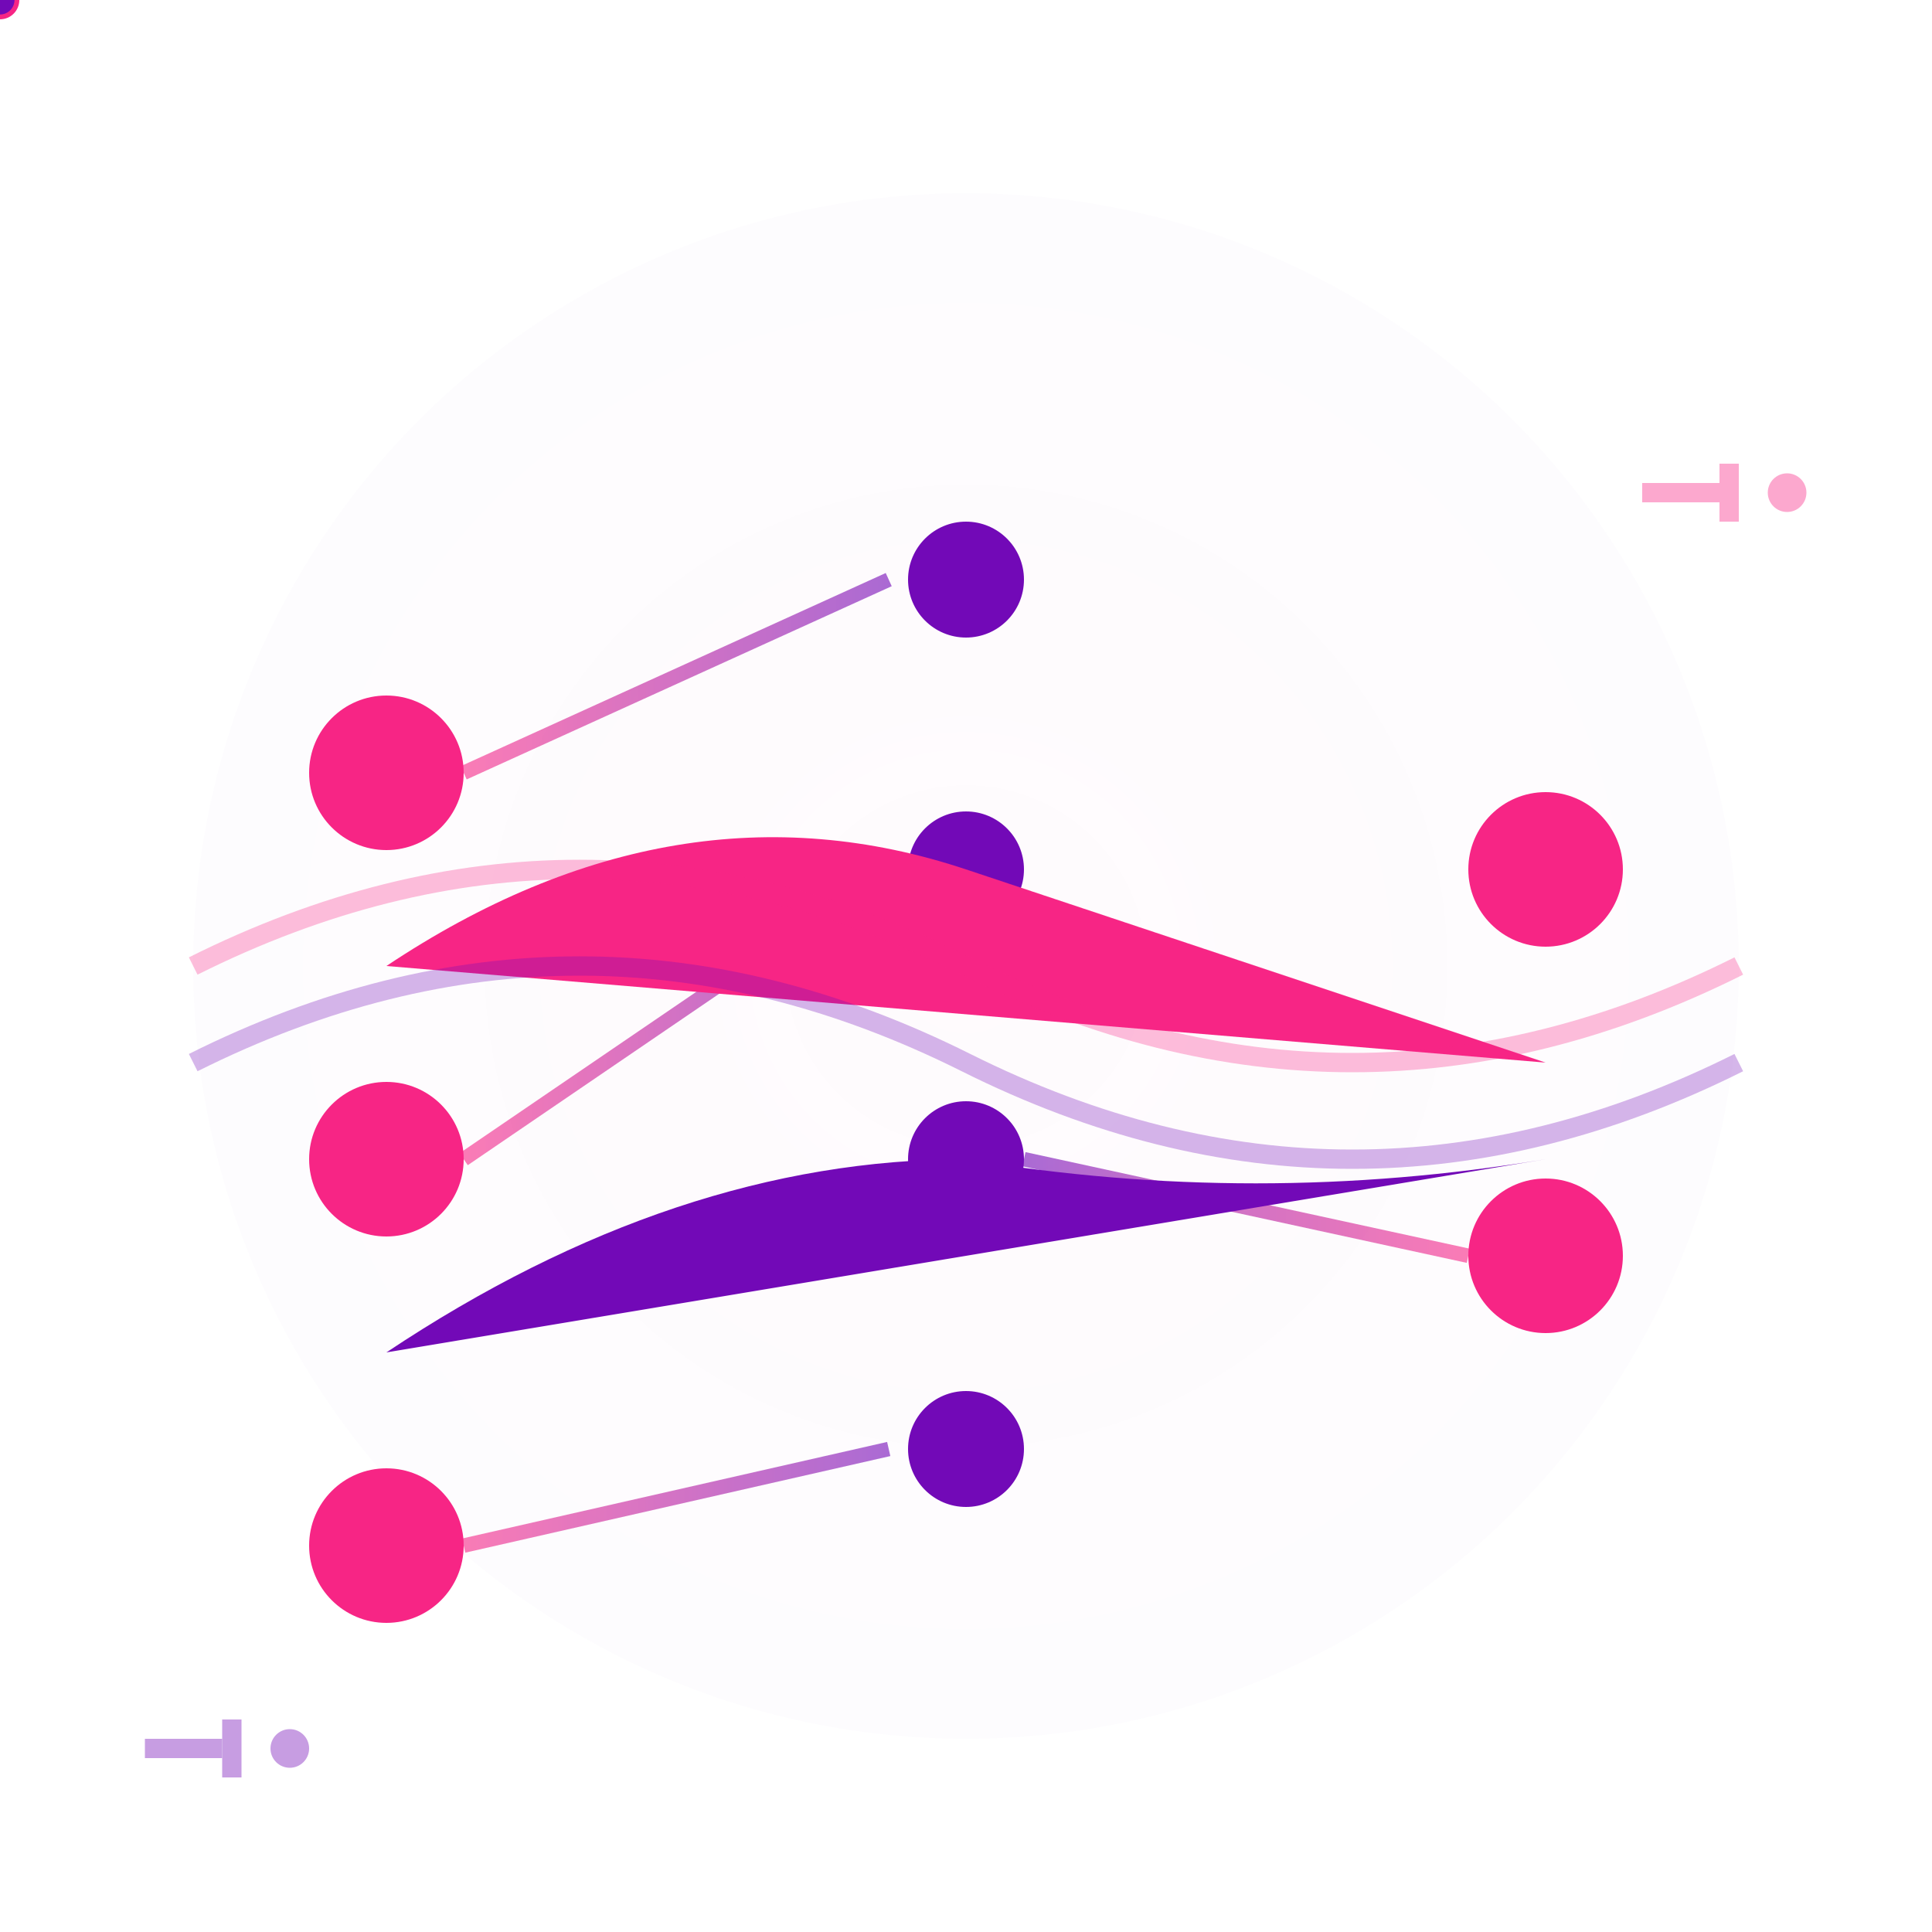 <svg width="200" height="200" viewBox="0 0 200 200" fill="none" xmlns="http://www.w3.org/2000/svg">
  <!-- Central neural network brain -->
  <circle cx="100" cy="100" r="80" fill="url(#brainGradient)" opacity="0.1"/>
  
  <!-- Neural network layers -->
  <g id="inputLayer">
    <circle cx="40" cy="80" r="8" fill="#f72585">
      <animate attributeName="r" values="8;10;8" dur="2s" repeatCount="indefinite"/>
    </circle>
    <circle cx="40" cy="120" r="8" fill="#f72585">
      <animate attributeName="r" values="8;10;8" dur="2.2s" repeatCount="indefinite"/>
    </circle>
    <circle cx="40" cy="160" r="8" fill="#f72585">
      <animate attributeName="r" values="8;10;8" dur="1.8s" repeatCount="indefinite"/>
    </circle>
  </g>
  
  <g id="hiddenLayer1">
    <circle cx="100" cy="60" r="6" fill="#7209b7">
      <animate attributeName="opacity" values="0.8;1;0.8" dur="2.5s" repeatCount="indefinite"/>
    </circle>
    <circle cx="100" cy="90" r="6" fill="#7209b7">
      <animate attributeName="opacity" values="1;0.8;1" dur="2.3s" repeatCount="indefinite"/>
    </circle>
    <circle cx="100" cy="120" r="6" fill="#7209b7">
      <animate attributeName="opacity" values="0.8;1;0.8" dur="2.7s" repeatCount="indefinite"/>
    </circle>
    <circle cx="100" cy="150" r="6" fill="#7209b7">
      <animate attributeName="opacity" values="1;0.8;1" dur="2.1s" repeatCount="indefinite"/>
    </circle>
  </g>
  
  <g id="outputLayer">
    <circle cx="160" cy="90" r="8" fill="#f72585">
      <animate attributeName="r" values="8;10;8" dur="2.4s" repeatCount="indefinite"/>
    </circle>
    <circle cx="160" cy="130" r="8" fill="#f72585">
      <animate attributeName="r" values="8;10;8" dur="2.6s" repeatCount="indefinite"/>
    </circle>
  </g>
  
  <!-- Neural connections -->
  <g id="connections" stroke-width="1.5" opacity="0.6">
    <!-- Input to Hidden -->
    <line x1="48" y1="80" x2="92" y2="60" stroke="url(#connectionGradient1)">
      <animate attributeName="stroke-dasharray" values="0,100;100,0" dur="3s" repeatCount="indefinite"/>
    </line>
    <line x1="48" y1="120" x2="92" y2="90" stroke="url(#connectionGradient1)">
      <animate attributeName="stroke-dasharray" values="0,100;100,0" dur="3.2s" repeatCount="indefinite"/>
    </line>
    <line x1="48" y1="120" x2="92" y2="120" stroke="url(#connectionGradient1)">
      <animate attributeName="stroke-dasharray" values="0,100;100,0" dur="2.8s" repeatCount="indefinite"/>
    </line>
    <line x1="48" y1="160" x2="92" y2="150" stroke="url(#connectionGradient1)">
      <animate attributeName="stroke-dasharray" values="0,100;100,0" dur="3.4s" repeatCount="indefinite"/>
    </line>
    
    <!-- Hidden to Output -->
    <line x1="106" y1="90" x2="152" y2="90" stroke="url(#connectionGradient2)">
      <animate attributeName="stroke-dasharray" values="0,100;100,0" dur="2.9s" repeatCount="indefinite"/>
    </line>
    <line x1="106" y1="120" x2="152" y2="130" stroke="url(#connectionGradient2)">
      <animate attributeName="stroke-dasharray" values="0,100;100,0" dur="3.1s" repeatCount="indefinite"/>
    </line>
  </g>
  
  <!-- Data flow particles -->
  <g id="dataFlow">
    <circle r="2" fill="#f72585">
      <animateMotion dur="4s" repeatCount="indefinite">
        <path d="M40 100 Q70 80 100 90 Q130 100 160 110"/>
      </animateMotion>
      <animate attributeName="opacity" values="0;1;0" dur="4s" repeatCount="indefinite"/>
    </circle>
    <circle r="1.5" fill="#7209b7">
      <animateMotion dur="3.5s" repeatCount="indefinite">
        <path d="M40 140 Q70 120 100 120 Q130 125 160 120"/>
      </animateMotion>
      <animate attributeName="opacity" values="0;1;0" dur="3.5s" repeatCount="indefinite"/>
    </circle>
  </g>
  
  <!-- Digital brain waves -->
  <g id="brainWaves" opacity="0.3">
    <path d="M20 100 Q60 80 100 100 Q140 120 180 100" stroke="#f72585" stroke-width="2" fill="none">
      <animate attributeName="d" values="M20 100 Q60 80 100 100 Q140 120 180 100;M20 100 Q60 120 100 100 Q140 80 180 100;M20 100 Q60 80 100 100 Q140 120 180 100" dur="4s" repeatCount="indefinite"/>
    </path>
    <path d="M20 110 Q60 90 100 110 Q140 130 180 110" stroke="#7209b7" stroke-width="2" fill="none">
      <animate attributeName="d" values="M20 110 Q60 90 100 110 Q140 130 180 110;M20 110 Q60 130 100 110 Q140 90 180 110;M20 110 Q60 90 100 110 Q140 130 180 110" dur="3.5s" repeatCount="indefinite"/>
    </path>
  </g>
  
  <!-- AI symbols -->
  <g id="aiSymbols" opacity="0.4">
    <!-- Circuit elements -->
    <rect x="170" y="50" width="8" height="2" fill="#f72585"/>
    <rect x="178" y="48" width="2" height="6" fill="#f72585"/>
    <circle cx="185" cy="51" r="2" fill="#f72585"/>
    
    <rect x="15" y="180" width="8" height="2" fill="#7209b7"/>
    <rect x="23" y="178" width="2" height="6" fill="#7209b7"/>
    <circle cx="30" cy="181" r="2" fill="#7209b7"/>
  </g>
  
  <!-- Definitions -->
  <defs>
    <radialGradient id="brainGradient" cx="50%" cy="50%" r="50%">
      <stop offset="0%" stop-color="#f72585" stop-opacity="0.2"/>
      <stop offset="100%" stop-color="#7209b7" stop-opacity="0.1"/>
    </radialGradient>
    
    <linearGradient id="connectionGradient1" x1="0%" y1="0%" x2="100%" y2="0%">
      <stop offset="0%" stop-color="#f72585"/>
      <stop offset="100%" stop-color="#7209b7"/>
    </linearGradient>
    
    <linearGradient id="connectionGradient2" x1="0%" y1="0%" x2="100%" y2="0%">
      <stop offset="0%" stop-color="#7209b7"/>
      <stop offset="100%" stop-color="#f72585"/>
    </linearGradient>
  </defs>
</svg>
